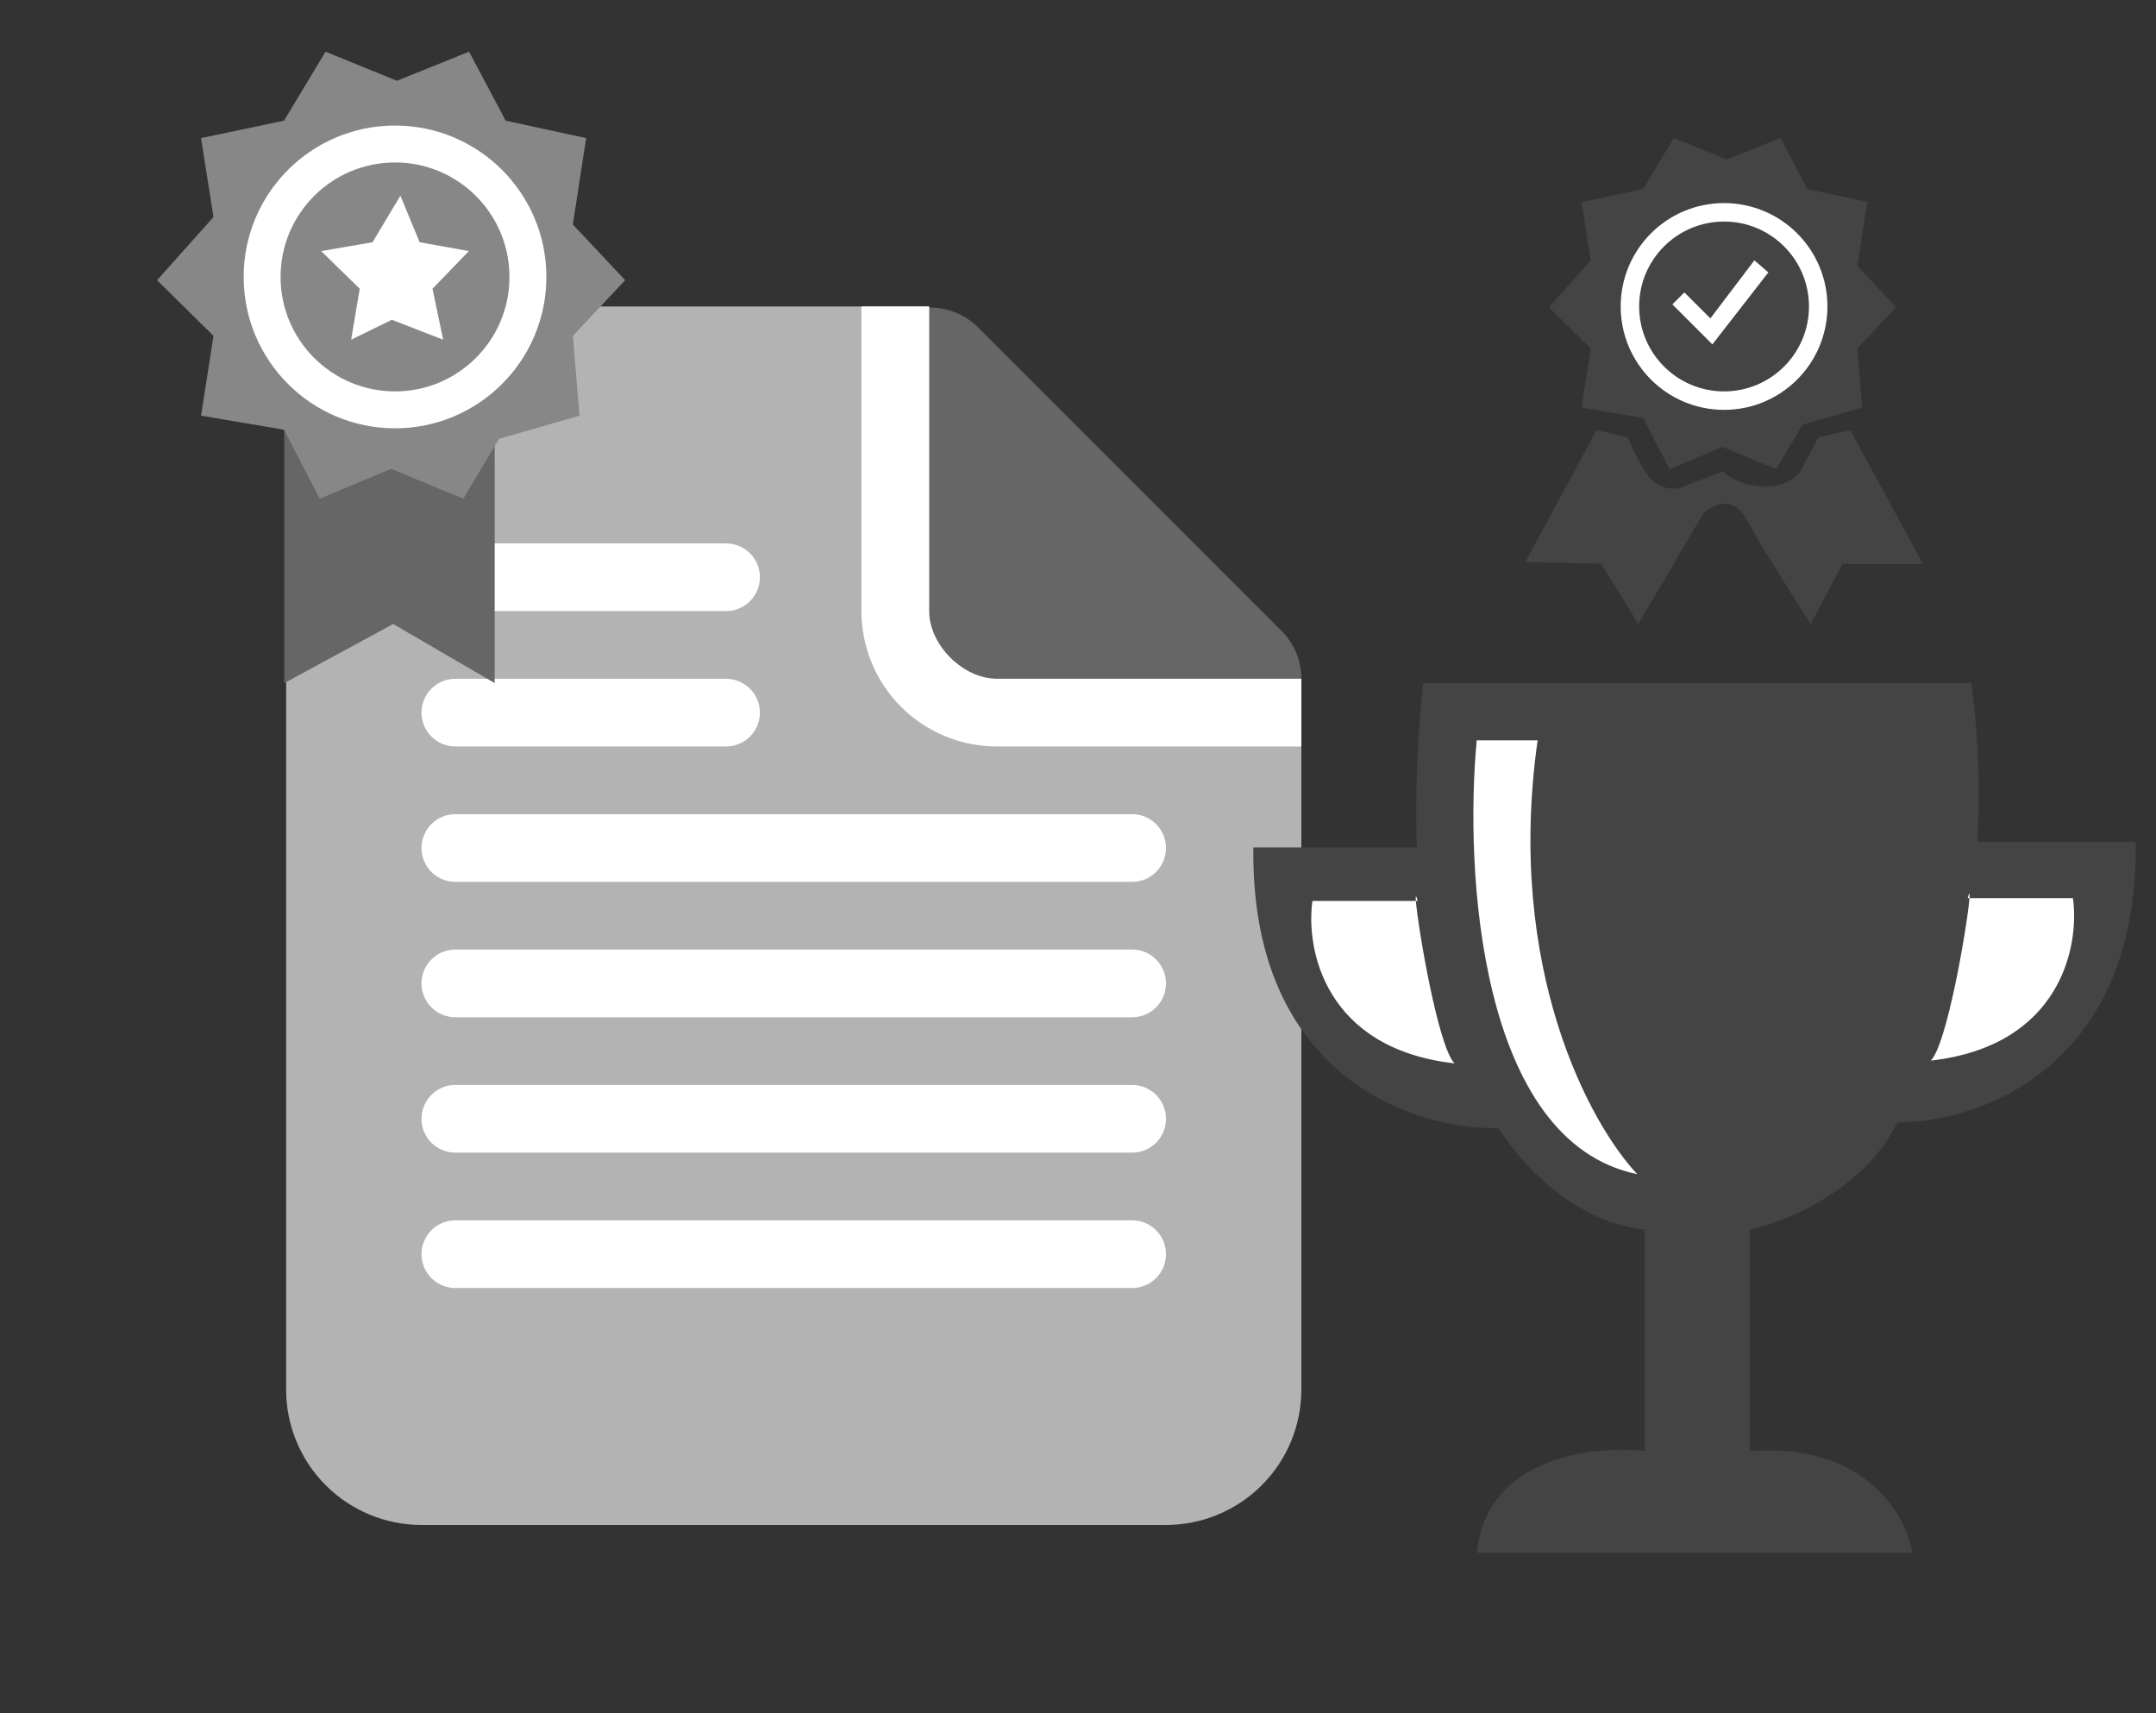 <svg width="584" height="464" viewBox="0 0 584 464" fill="none" xmlns="http://www.w3.org/2000/svg">
<rect x="0" y="0" width="584" height="464" fill="#333333" stroke="none"/>
<path d="M445.5 393V333C425.1 331 410 312.833 405 304C381 282.81 382 215.838 385.5 185H534C542 245.4 524 289.5 514 304C504.8 322.4 483.5 331 474 333V393C505.2 390.6 516.334 410.333 518 420.5H400C402.8 394.5 431.5 391.333 445.5 393Z" fill="#444444"/>
<path d="M414 151.729L432.735 117.052L440.623 118.86C440.897 119.901 442.234 123.231 445.389 128.228C448.544 133.224 453.771 133.487 456.4 132.172L466.589 128.228C467.301 128.721 469.994 131.542 476.45 132.172C483.188 132.829 486.146 130.035 487.953 128.228L492.884 118.86L500.936 117.052L520 152.223H498.8L490.419 168C486.42 161.81 477.436 147.621 473.491 140.389C469.547 133.158 463.521 136.281 461.002 138.746L443.746 168L434.05 152.223L414 151.729Z" fill="#444444"/>
<path d="M445.389 112.779L428.955 109.985L431.42 94.207L420.245 83.196L431.42 70.705L428.955 55.092L445.389 51.641L453.606 38L467.74 43.752L482.037 38L489.268 51.641L505.209 55.092L502.58 72.185L512.933 83.196L502.58 94.207L503.895 109.985L487.953 114.587L480.887 126.42L466.589 120.503L452.456 126.42L445.389 112.779Z" fill="#444444"/>
<path d="M414 151.729L432.735 117.052L440.623 118.86C440.897 119.901 442.234 123.231 445.389 128.228C448.544 133.224 453.771 133.487 456.4 132.172L466.589 128.228C467.301 128.721 469.994 131.542 476.45 132.172C483.188 132.829 486.146 130.035 487.953 128.228L492.884 118.86L500.936 117.052L520 152.223H498.8L490.419 168C486.42 161.81 477.436 147.621 473.491 140.389C469.547 133.158 463.521 136.281 461.002 138.746L443.746 168L434.05 152.223L414 151.729Z" stroke="#444444"/>
<path d="M445.389 112.779L428.955 109.985L431.42 94.207L420.245 83.196L431.42 70.705L428.955 55.092L445.389 51.641L453.606 38L467.74 43.752L482.037 38L489.268 51.641L505.209 55.092L502.58 72.185L512.933 83.196L502.58 94.207L503.895 109.985L487.953 114.587L480.887 126.42L466.589 120.503L452.456 126.42L445.389 112.779Z" stroke="#444444"/>
<path d="M400.001 200.5H416.501C407.702 262.5 430.835 304.667 443.501 318C400.701 309.2 396.668 236 400.001 200.5Z" fill="white"/>
<circle cx="467" cy="83" r="25.5" fill="#444444" stroke="white" stroke-width="5"/>
<path d="M475.207 70.523L463.293 86.23L456.25 79.192L453 82.442L463.832 93.273L479 73.773L475.207 70.523Z" fill="white"/>
<path d="M347.139 170.873L264.639 88.373C261.172 85.071 256.552 83.255 251.765 83.314C246.978 83.372 242.404 85.3 239.019 88.685C235.633 92.07 233.706 96.644 233.648 101.431C233.589 106.218 235.405 110.838 238.706 114.305L203.332 149.679L285.832 232.179L321.206 196.805C324.645 200.244 329.309 202.176 334.172 202.176C339.036 202.176 343.7 200.244 347.139 196.805C350.578 193.366 352.51 188.702 352.51 183.839C352.51 178.975 350.578 174.311 347.139 170.873Z" fill="#666666"/>
<path d="M251.667 83H114.167C104.442 83 95.116 86.863 88.239 93.739C81.363 100.616 77.5 109.942 77.5 119.667V376.333C77.5 386.058 81.363 395.384 88.239 402.261C95.116 409.137 104.442 413 114.167 413H315.833C325.558 413 334.884 409.137 341.761 402.261C348.637 395.384 352.5 386.058 352.5 376.333V183.833H270C260.833 183.833 251.667 174.667 251.667 165.5V83Z" fill="#B3B3B3"/>
<path d="M251.668 83H233.335V165.5C233.335 175.225 237.198 184.551 244.074 191.427C250.95 198.304 260.277 202.167 270.001 202.167H352.501V183.833H270.001C260.835 183.833 251.668 174.667 251.668 165.5V83ZM205.835 156.333C205.835 158.764 204.869 161.096 203.15 162.815C201.431 164.534 199.099 165.5 196.668 165.5H123.335C120.903 165.5 118.572 164.534 116.853 162.815C115.134 161.096 114.168 158.764 114.168 156.333C114.168 153.902 115.134 151.571 116.853 149.852C118.572 148.132 120.903 147.167 123.335 147.167H196.668C199.099 147.167 201.431 148.132 203.15 149.852C204.869 151.571 205.835 153.902 205.835 156.333ZM205.835 193C205.835 195.431 204.869 197.763 203.15 199.482C201.431 201.201 199.099 202.167 196.668 202.167H123.335C120.903 202.167 118.572 201.201 116.853 199.482C115.134 197.763 114.168 195.431 114.168 193C114.168 190.569 115.134 188.237 116.853 186.518C118.572 184.799 120.903 183.833 123.335 183.833H196.668C199.099 183.833 201.431 184.799 203.15 186.518C204.869 188.237 205.835 190.569 205.835 193ZM315.835 229.667C315.835 232.098 314.869 234.429 313.15 236.148C311.431 237.868 309.099 238.833 306.668 238.833H123.335C120.903 238.833 118.572 237.868 116.853 236.148C115.134 234.429 114.168 232.098 114.168 229.667C114.168 227.236 115.134 224.904 116.853 223.185C118.572 221.466 120.903 220.5 123.335 220.5H306.668C309.099 220.5 311.431 221.466 313.15 223.185C314.869 224.904 315.835 227.236 315.835 229.667ZM315.835 266.333C315.835 268.764 314.869 271.096 313.15 272.815C311.431 274.534 309.099 275.5 306.668 275.5H123.335C120.903 275.5 118.572 274.534 116.853 272.815C115.134 271.096 114.168 268.764 114.168 266.333C114.168 263.902 115.134 261.571 116.853 259.852C118.572 258.132 120.903 257.167 123.335 257.167H306.668C309.099 257.167 311.431 258.132 313.15 259.852C314.869 261.571 315.835 263.902 315.835 266.333ZM315.835 303C315.835 305.431 314.869 307.763 313.15 309.482C311.431 311.201 309.099 312.167 306.668 312.167H123.335C120.903 312.167 118.572 311.201 116.853 309.482C115.134 307.763 114.168 305.431 114.168 303C114.168 300.569 115.134 298.237 116.853 296.518C118.572 294.799 120.903 293.833 123.335 293.833H306.668C309.099 293.833 311.431 294.799 313.15 296.518C314.869 298.237 315.835 300.569 315.835 303ZM315.835 339.667C315.835 342.098 314.869 344.429 313.15 346.148C311.431 347.868 309.099 348.833 306.668 348.833H123.335C120.903 348.833 118.572 347.868 116.853 346.148C115.134 344.429 114.168 342.098 114.168 339.667C114.168 337.236 115.134 334.904 116.853 333.185C118.572 331.466 120.903 330.5 123.335 330.5H306.668C309.099 330.5 311.431 331.466 313.15 333.185C314.869 334.904 315.835 337.236 315.835 339.667Z" fill="white"/>
<path d="M134 185V118.5L77 116V185L106.5 169L134 185Z" fill="#666666"/>
<path d="M339.499 229.5C338.699 291.9 383.499 306.167 405.999 305.5V304L386 229.5H339.499Z" fill="#444444"/>
<path d="M384.001 243.998H383.519C384.04 250.81 389.52 283.516 394.001 287.998C358.801 283.998 353.668 256.998 355.501 243.998H383.519C383.401 242.452 383.538 242.24 384.001 243.998Z" fill="white"/>
<path d="M578.501 228C579.301 290.4 534.501 304.667 512.001 304V302.5L532 228H578.501Z" fill="#444444"/>
<path d="M532.999 243.241H533.481C532.96 250.052 527.48 282.759 522.999 287.241C558.199 283.241 563.332 256.241 561.499 243.241H533.481C533.599 241.694 533.462 241.482 532.999 243.241Z" fill="white"/>
<path d="M76.938 116.389L54.458 112.564L57.83 90.961L42.543 75.884L57.83 58.781L54.458 37.403L76.938 32.678L88.179 14L107.512 21.876L127.07 14L136.962 32.678L158.768 37.403L155.171 60.807L169.334 75.884L155.171 90.961L156.969 112.564L135.163 118.865L125.496 135.067L105.938 126.966L86.605 135.067L76.938 116.389Z" fill="#878787"/>
<circle cx="107" cy="75" r="36" fill="#878787" stroke="white" stroke-width="10"/>
<path d="M120.043 92L117.145 78.2L127 68L113.667 65.6L108.449 53L100.913 65.6L87 68L97.435 78.2L95.116 92L106.13 86.6L120.043 92Z" fill="white"/>
</svg>
